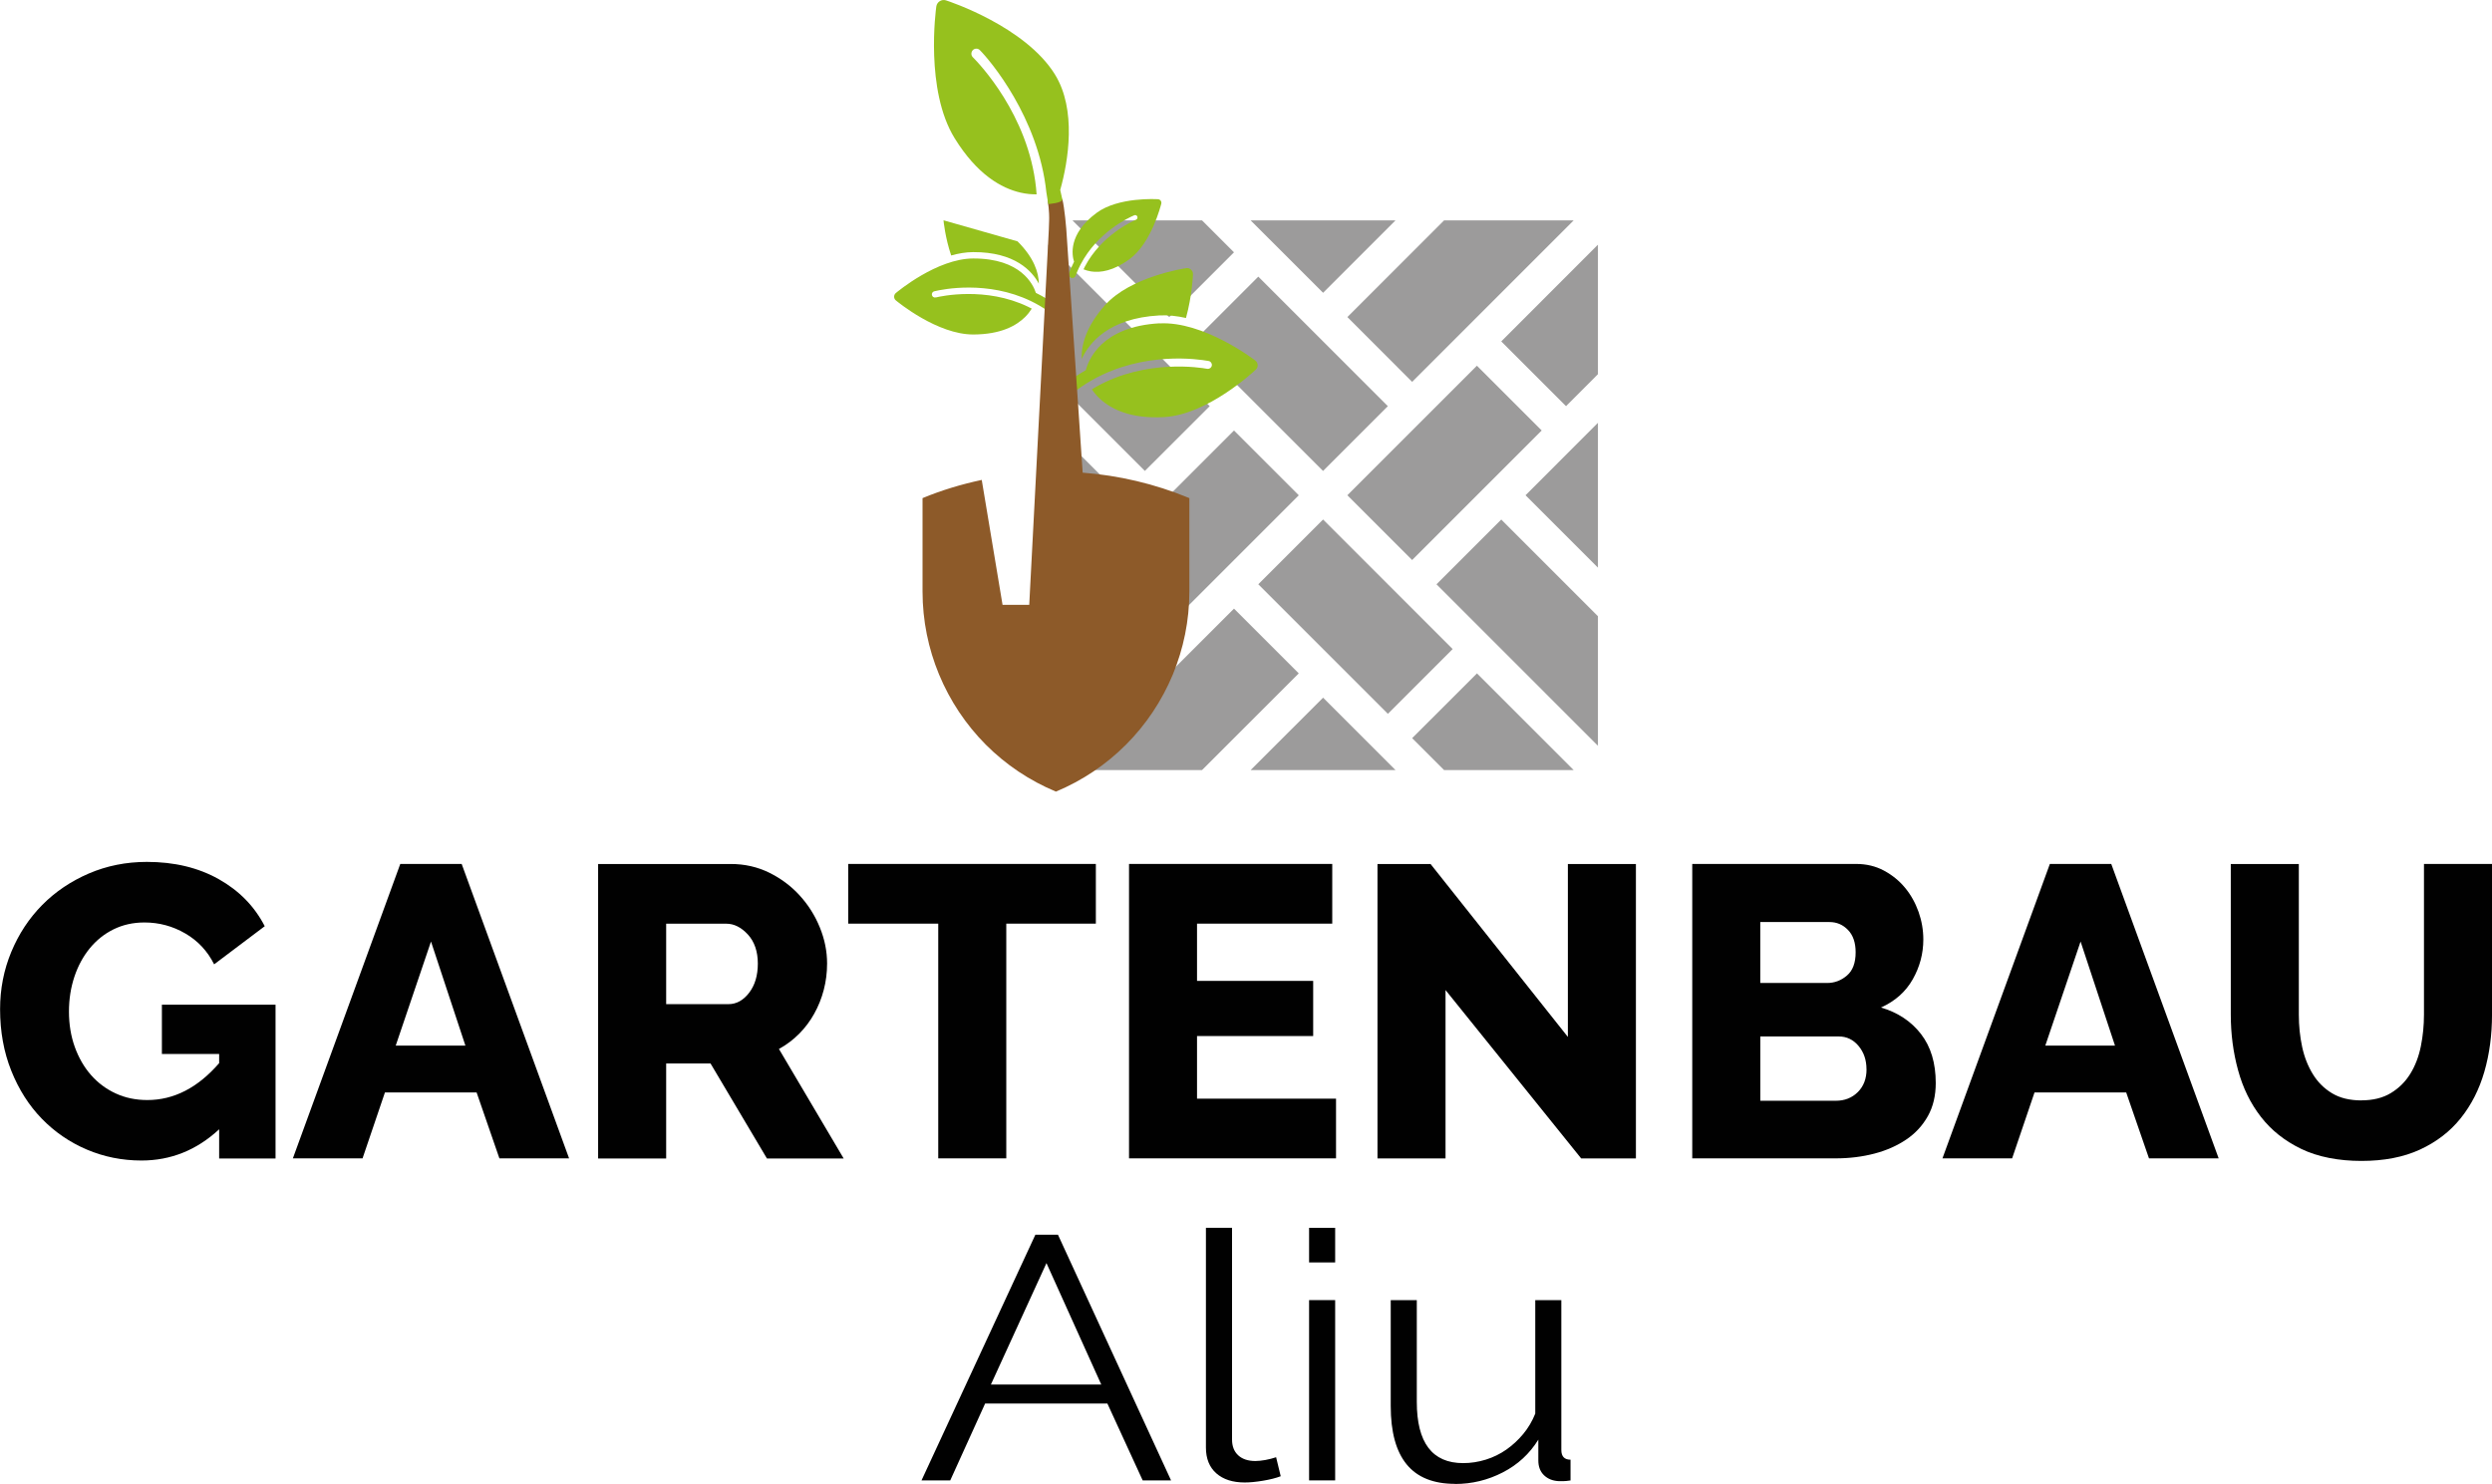 <svg xmlns="http://www.w3.org/2000/svg" id="Ebene_2" data-name="Ebene 2" width="171.96mm" height="102.41mm" viewBox="0 0 487.44 290.3"><g id="Ebene_1-2" data-name="Ebene 1"><g><g><g><rect x="243.5" y="55.2" width="17.92" height="35.84" transform="translate(22.24 199.94) rotate(-45)" style="fill: #9c9b9b; stroke-width: 0px;"></rect><rect x="264.63" y="81.59" width="35.84" height="17.92" transform="translate(18.73 226.32) rotate(-45)" style="fill: #9c9b9b; stroke-width: 0px;"></rect><polygon points="205.03 82.72 205.03 111.05 219.19 96.89 205.03 82.72" style="fill: #9c9b9b; stroke-width: 0px;"></polygon><polygon points="312.56 111.05 312.56 82.72 298.4 96.89 312.56 111.05" style="fill: #9c9b9b; stroke-width: 0px;"></polygon><polygon points="280.98 114.31 312.56 145.9 312.56 120.56 293.65 101.64 280.98 114.31" style="fill: #9c9b9b; stroke-width: 0px;"></polygon><polygon points="236.62 79.46 205.03 47.87 205.03 73.22 223.94 92.13 236.62 79.46" style="fill: #9c9b9b; stroke-width: 0px;"></polygon><polygon points="211.27 114.31 205.03 120.55 205.03 145.9 223.94 126.99 211.27 114.31" style="fill: #9c9b9b; stroke-width: 0px;"></polygon><polygon points="306.32 79.46 312.56 73.21 312.56 47.87 293.65 66.79 306.32 79.46" style="fill: #9c9b9b; stroke-width: 0px;"></polygon><polygon points="241.37 119.07 209.78 150.65 235.12 150.65 254.04 131.74 241.37 119.07" style="fill: #9c9b9b; stroke-width: 0px;"></polygon><rect x="217.11" y="94.26" width="35.85" height="17.92" transform="translate(-4.15 196.44) rotate(-45)" style="fill: #9c9b9b; stroke-width: 0px;"></rect><polygon points="244.63 150.65 272.96 150.65 258.8 136.49 244.63 150.65" style="fill: #9c9b9b; stroke-width: 0px;"></polygon><polygon points="276.22 144.41 282.46 150.65 307.81 150.65 288.9 131.74 276.22 144.41" style="fill: #9c9b9b; stroke-width: 0px;"></polygon><polygon points="241.37 49.36 235.12 43.12 209.78 43.12 228.7 62.03 241.37 49.36" style="fill: #9c9b9b; stroke-width: 0px;"></polygon><polygon points="272.96 43.12 244.63 43.12 258.8 57.28 272.96 43.12" style="fill: #9c9b9b; stroke-width: 0px;"></polygon><rect x="256.17" y="102.72" width="17.92" height="35.85" transform="translate(-7.65 222.81) rotate(-45)" style="fill: #9c9b9b; stroke-width: 0px;"></rect><polygon points="276.22 74.71 307.81 43.12 282.46 43.12 263.55 62.03 276.22 74.71" style="fill: #9c9b9b; stroke-width: 0px;"></polygon></g><g><path d="m214.48,41.66c-5.61,4.15-4.79,8.32-4.39,9.54-.49.96-.95,2.06-1.01,2.34-.09.38.15.76.52.84.02,0,.03,0,.05,0,.36.06.7-.18.78-.54.05-.16.46-1.2.96-2.14,3.28-6.25,9.27-9.07,10.44-9.57.23-.12.51-.02.62.21.11.23.02.51-.21.63l-.05.02c-.68.29-6.78,3.05-9.98,9.15-.1.19-.19.37-.27.55.41.17.89.32,1.46.41,1.81.28,4.39-.07,7.59-2.44,4.25-3.15,6.08-10.5,6.16-10.81.05-.2,0-.42-.11-.58-.12-.17-.31-.27-.51-.29-.32-.02-7.79-.47-12.04,2.67Z" style="fill: #96c11e; stroke-width: 0px;"></path><path d="m184.55,43.1c.02.22.33,3.42,1.5,6.88,1.42-.4,2.87-.65,4.3-.66,8.2-.03,11.54,3.73,12.85,6.18-.03-2.15-.92-5.05-4.17-8.28m-23.81,10.11c-.21.18-.33.44-.33.72,0,.28.12.54.34.72.33.27,8.11,6.7,15.18,6.67,5.34-.02,8.4-1.71,10.14-3.46.54-.55.95-1.09,1.26-1.6-.23-.12-.47-.25-.73-.37-8.26-3.98-17.04-2.06-18.01-1.82h-.07c-.34.08-.66-.15-.72-.49-.06-.34.16-.66.5-.72,1.66-.4,10.37-2.16,18.84,1.91,1.27.61,2.54,1.39,2.72,1.53.38.32.93.3,1.27-.05.02-.02.03-.03.05-.05.34-.39.29-.98-.1-1.32-.29-.25-1.65-1.07-2.94-1.7-.53-1.64-2.93-6.76-12.27-6.73-7.07.02-14.81,6.5-15.14,6.77Z" style="fill: #96c11e; stroke-width: 0px;"></path><path d="m232.07,52.46c-.44.06-10.96,1.64-15.97,7.29-3.73,4.21-4.62,7.84-4.52,10.49,1.43-3.11,5.23-7.98,15.15-8.53,1.74-.1,3.51.11,5.25.5,1.2-4.35,1.36-8.31,1.37-8.58.01-.34-.14-.66-.39-.88s-.57-.35-.9-.3Zm-5.26,10.79c-11.31.62-13.88,7.11-14.42,9.16-1.52.87-3.11,1.98-3.45,2.31-.45.44-.47,1.18-.04,1.64.02.02.04.04.06.06.44.4,1.11.39,1.55-.03.21-.18,1.69-1.24,3.19-2.08,9.99-5.62,20.65-4.06,22.68-3.69.41.05.71.43.66.86-.05.42-.43.72-.84.67h-.09c-1.19-.23-11.93-1.97-21.68,3.51-.3.17-.58.34-.86.51.41.61.93,1.25,1.63,1.89,2.22,2.03,6.03,3.9,12.49,3.54,8.56-.47,17.57-8.93,17.95-9.29.25-.23.38-.57.36-.91-.02-.34-.18-.65-.45-.86-.41-.32-10.19-7.74-18.75-7.27Z" style="fill: #96c11e; stroke-width: 0px;"></path><path d="m204.92,39.1c.34,2.14.31,3.71.29,4.05l-.06,1.77-3.83,73.41h-5.22s-4.07-24.44-4.07-24.44c-3.96.85-7.85,2.01-11.58,3.56v18.26c0,5.74,1.15,11.22,3.22,16.22,2.15,5.19,5.27,9.85,9.16,13.76,3.9,3.91,8.55,7.03,13.71,9.18,5.16-2.15,9.81-5.28,13.71-9.19,3.9-3.91,7.02-8.57,9.17-13.75,2.06-5.01,3.22-10.47,3.22-16.22v-18.26c-6.84-2.84-13.88-4.44-20.87-4.98l-3.21-47.72s-.32-4.07-.77-5.8l-2.86.15Z" style="fill: #8d5a29; stroke-width: 0px;"></path><path d="m206.36,14.58C200.54,5.18,185.66.27,185.03.07c-.41-.13-.86-.07-1.22.16-.36.23-.61.61-.67,1.05-.09.66-2.22,16.38,3.6,25.78,4.39,7.1,9.13,9.76,12.87,10.62,1.17.27,2.22.35,3.15.34-.03-.41-.06-.84-.11-1.28-1.5-14.32-11.22-24.4-12.32-25.5l-.08-.08c-.36-.4-.32-1.02.07-1.39.4-.36,1.01-.33,1.37.07,1.88,1.88,11.44,13.11,12.98,27.79l.37,2.29s2.91-.19,2.74-.96l-.4-1.8c1.61-5.7,3.21-15.73-1.02-22.57Z" style="fill: #96c11e; stroke-width: 0px;"></path></g></g><g><path d="m42.84,220.95c-4.38,4.06-9.44,6.09-15.17,6.09-3.79,0-7.36-.72-10.71-2.15-3.35-1.43-6.29-3.45-8.8-6.04-2.52-2.6-4.5-5.72-5.96-9.37s-2.19-7.67-2.19-12.05c0-3.95.73-7.68,2.19-11.2,1.46-3.51,3.47-6.57,6.04-9.17,2.57-2.6,5.61-4.65,9.13-6.17,3.52-1.51,7.3-2.27,11.36-2.27,5.35,0,10.03,1.12,14.04,3.37,4,2.25,7,5.31,9.01,9.21l-9.9,7.46c-1.3-2.6-3.18-4.61-5.64-6.04-2.46-1.43-5.12-2.15-7.99-2.15-2.22,0-4.23.45-6.04,1.34-1.81.89-3.37,2.14-4.67,3.73-1.3,1.6-2.3,3.45-3,5.56-.7,2.11-1.06,4.38-1.06,6.82s.38,4.79,1.14,6.9c.76,2.11,1.81,3.94,3.16,5.48,1.35,1.54,2.96,2.75,4.83,3.61,1.87.87,3.94,1.3,6.21,1.3,5.19,0,9.87-2.41,14.04-7.22v-1.79h-11.2v-9.65h22.23v30.1h-11.03v-5.68Z" style="fill: #010101; stroke-width: 0px;"></path><path d="m78.29,169.02h12.01l21.01,57.6h-13.63l-4.46-12.9h-17.93l-4.38,12.9h-13.63l21.01-57.6Zm12.74,35.54l-6.73-20.36-6.9,20.36h13.63Z" style="fill: #010101; stroke-width: 0px;"></path><path d="m116.99,226.63v-57.6h25.96c2.7,0,5.21.57,7.51,1.7,2.3,1.14,4.29,2.62,5.96,4.46,1.68,1.84,2.99,3.92,3.94,6.25.95,2.33,1.42,4.68,1.42,7.06,0,1.79-.22,3.5-.65,5.15-.43,1.65-1.05,3.2-1.87,4.67-.81,1.46-1.8,2.77-2.96,3.94-1.16,1.16-2.47,2.15-3.94,2.96l12.66,21.42h-15.01l-11.03-18.58h-8.68v18.58h-13.31Zm13.31-30.18h12.17c1.57,0,2.92-.74,4.06-2.23,1.14-1.49,1.7-3.39,1.7-5.72s-.65-4.27-1.95-5.68c-1.3-1.41-2.71-2.11-4.22-2.11h-11.76v15.74Z" style="fill: #010101; stroke-width: 0px;"></path><path d="m214.35,180.7h-17.52v45.92h-13.31v-45.92h-17.61v-11.68h48.44v11.68Z" style="fill: #010101; stroke-width: 0px;"></path><path d="m261.33,214.94v11.68h-40.49v-57.6h39.75v11.68h-26.45v11.2h22.72v10.79h-22.72v12.25h27.18Z" style="fill: #010101; stroke-width: 0px;"></path><path d="m282.75,193.69v32.94h-13.31v-57.6h10.38l26.86,33.83v-33.83h13.31v57.6h-10.71l-26.53-32.94Z" style="fill: #010101; stroke-width: 0px;"></path><path d="m378.64,211.86c0,2.49-.51,4.65-1.54,6.49s-2.43,3.37-4.22,4.58-3.87,2.14-6.25,2.76c-2.38.62-4.9.93-7.55.93h-28.07v-57.6h32.05c2,0,3.81.43,5.44,1.3,1.62.87,3,1.99,4.14,3.37,1.14,1.38,2.01,2.95,2.64,4.71.62,1.76.93,3.56.93,5.4,0,2.76-.69,5.35-2.07,7.79s-3.45,4.27-6.21,5.52c3.3.97,5.91,2.71,7.83,5.19,1.92,2.49,2.88,5.68,2.88,9.57Zm-34.32-31.48v11.93h13.06c1.46,0,2.76-.49,3.89-1.46,1.14-.97,1.7-2.49,1.7-4.54,0-1.89-.5-3.35-1.5-4.38-1-1.03-2.2-1.54-3.61-1.54h-13.55Zm20.77,28.8c0-1.79-.51-3.3-1.54-4.54-1.03-1.24-2.33-1.87-3.89-1.87h-15.33v12.58h14.77c1.73,0,3.16-.57,4.3-1.7,1.14-1.14,1.7-2.62,1.7-4.46Z" style="fill: #010101; stroke-width: 0px;"></path><path d="m400.96,169.02h12.01l21.01,57.6h-13.63l-4.46-12.9h-17.93l-4.38,12.9h-13.63l21.01-57.6Zm12.74,35.54l-6.73-20.36-6.9,20.36h13.63Z" style="fill: #010101; stroke-width: 0px;"></path><path d="m461.89,215.27c2.27,0,4.19-.47,5.76-1.42,1.57-.95,2.84-2.2,3.81-3.77.97-1.57,1.66-3.37,2.07-5.4.41-2.03.61-4.1.61-6.21v-29.45h13.31v29.45c0,4-.5,7.74-1.5,11.2-1,3.46-2.54,6.49-4.62,9.09-2.08,2.6-4.73,4.64-7.95,6.13-3.22,1.49-7.05,2.23-11.48,2.23s-8.52-.78-11.76-2.35c-3.25-1.57-5.88-3.66-7.91-6.29-2.03-2.62-3.52-5.66-4.46-9.13-.95-3.46-1.42-7.08-1.42-10.87v-29.45h13.31v29.45c0,2.22.22,4.33.65,6.33.43,2,1.14,3.79,2.11,5.36.97,1.57,2.23,2.81,3.77,3.73,1.54.92,3.45,1.38,5.72,1.38Z" style="fill: #010101; stroke-width: 0px;"></path></g><g><path d="m202.51,241.56h4.43l22.12,48.06h-5.55l-6.9-15.03h-23.92l-6.82,15.03h-5.62l22.27-48.06Zm12.9,29.31l-10.72-23.76-10.87,23.76h21.6Z" style="fill: #010101; stroke-width: 0px;"></path><path d="m235.89,240.21h5.1v41.42c0,1.31.4,2.34,1.2,3.08.8.74,1.92,1.12,3.37,1.12.55,0,1.2-.07,1.95-.2.75-.14,1.45-.32,2.1-.54l.9,3.72c-.95.36-2.11.65-3.49.88-1.38.23-2.56.34-3.56.34-2.35,0-4.2-.6-5.55-1.79-1.35-1.19-2.03-2.88-2.03-5.04v-42.98Z" style="fill: #010101; stroke-width: 0px;"></path><path d="m256.06,246.98v-6.77h5.1v6.77h-5.1Zm0,42.64v-35.27h5.1v35.27h-5.1Z" style="fill: #010101; stroke-width: 0px;"></path><path d="m284.63,290.3c-4.25,0-7.41-1.27-9.49-3.82-2.08-2.55-3.11-6.35-3.11-11.41v-20.71h5.1v19.9c0,7.99,3.02,11.98,9.07,11.98,1.5,0,2.97-.23,4.43-.68,1.45-.45,2.79-1.11,4.01-1.96,1.22-.86,2.32-1.87,3.3-3.05s1.76-2.5,2.36-3.99v-22.2h5.1v29.31c0,1.26.6,1.9,1.8,1.9v4.06c-.6.09-1.09.14-1.46.14h-.79c-1.2-.05-2.17-.43-2.93-1.15-.75-.72-1.12-1.69-1.12-2.91v-4.06c-1.7,2.75-4.01,4.89-6.94,6.4-2.93,1.51-6.04,2.27-9.34,2.27Z" style="fill: #010101; stroke-width: 0px;"></path></g></g></g></svg>